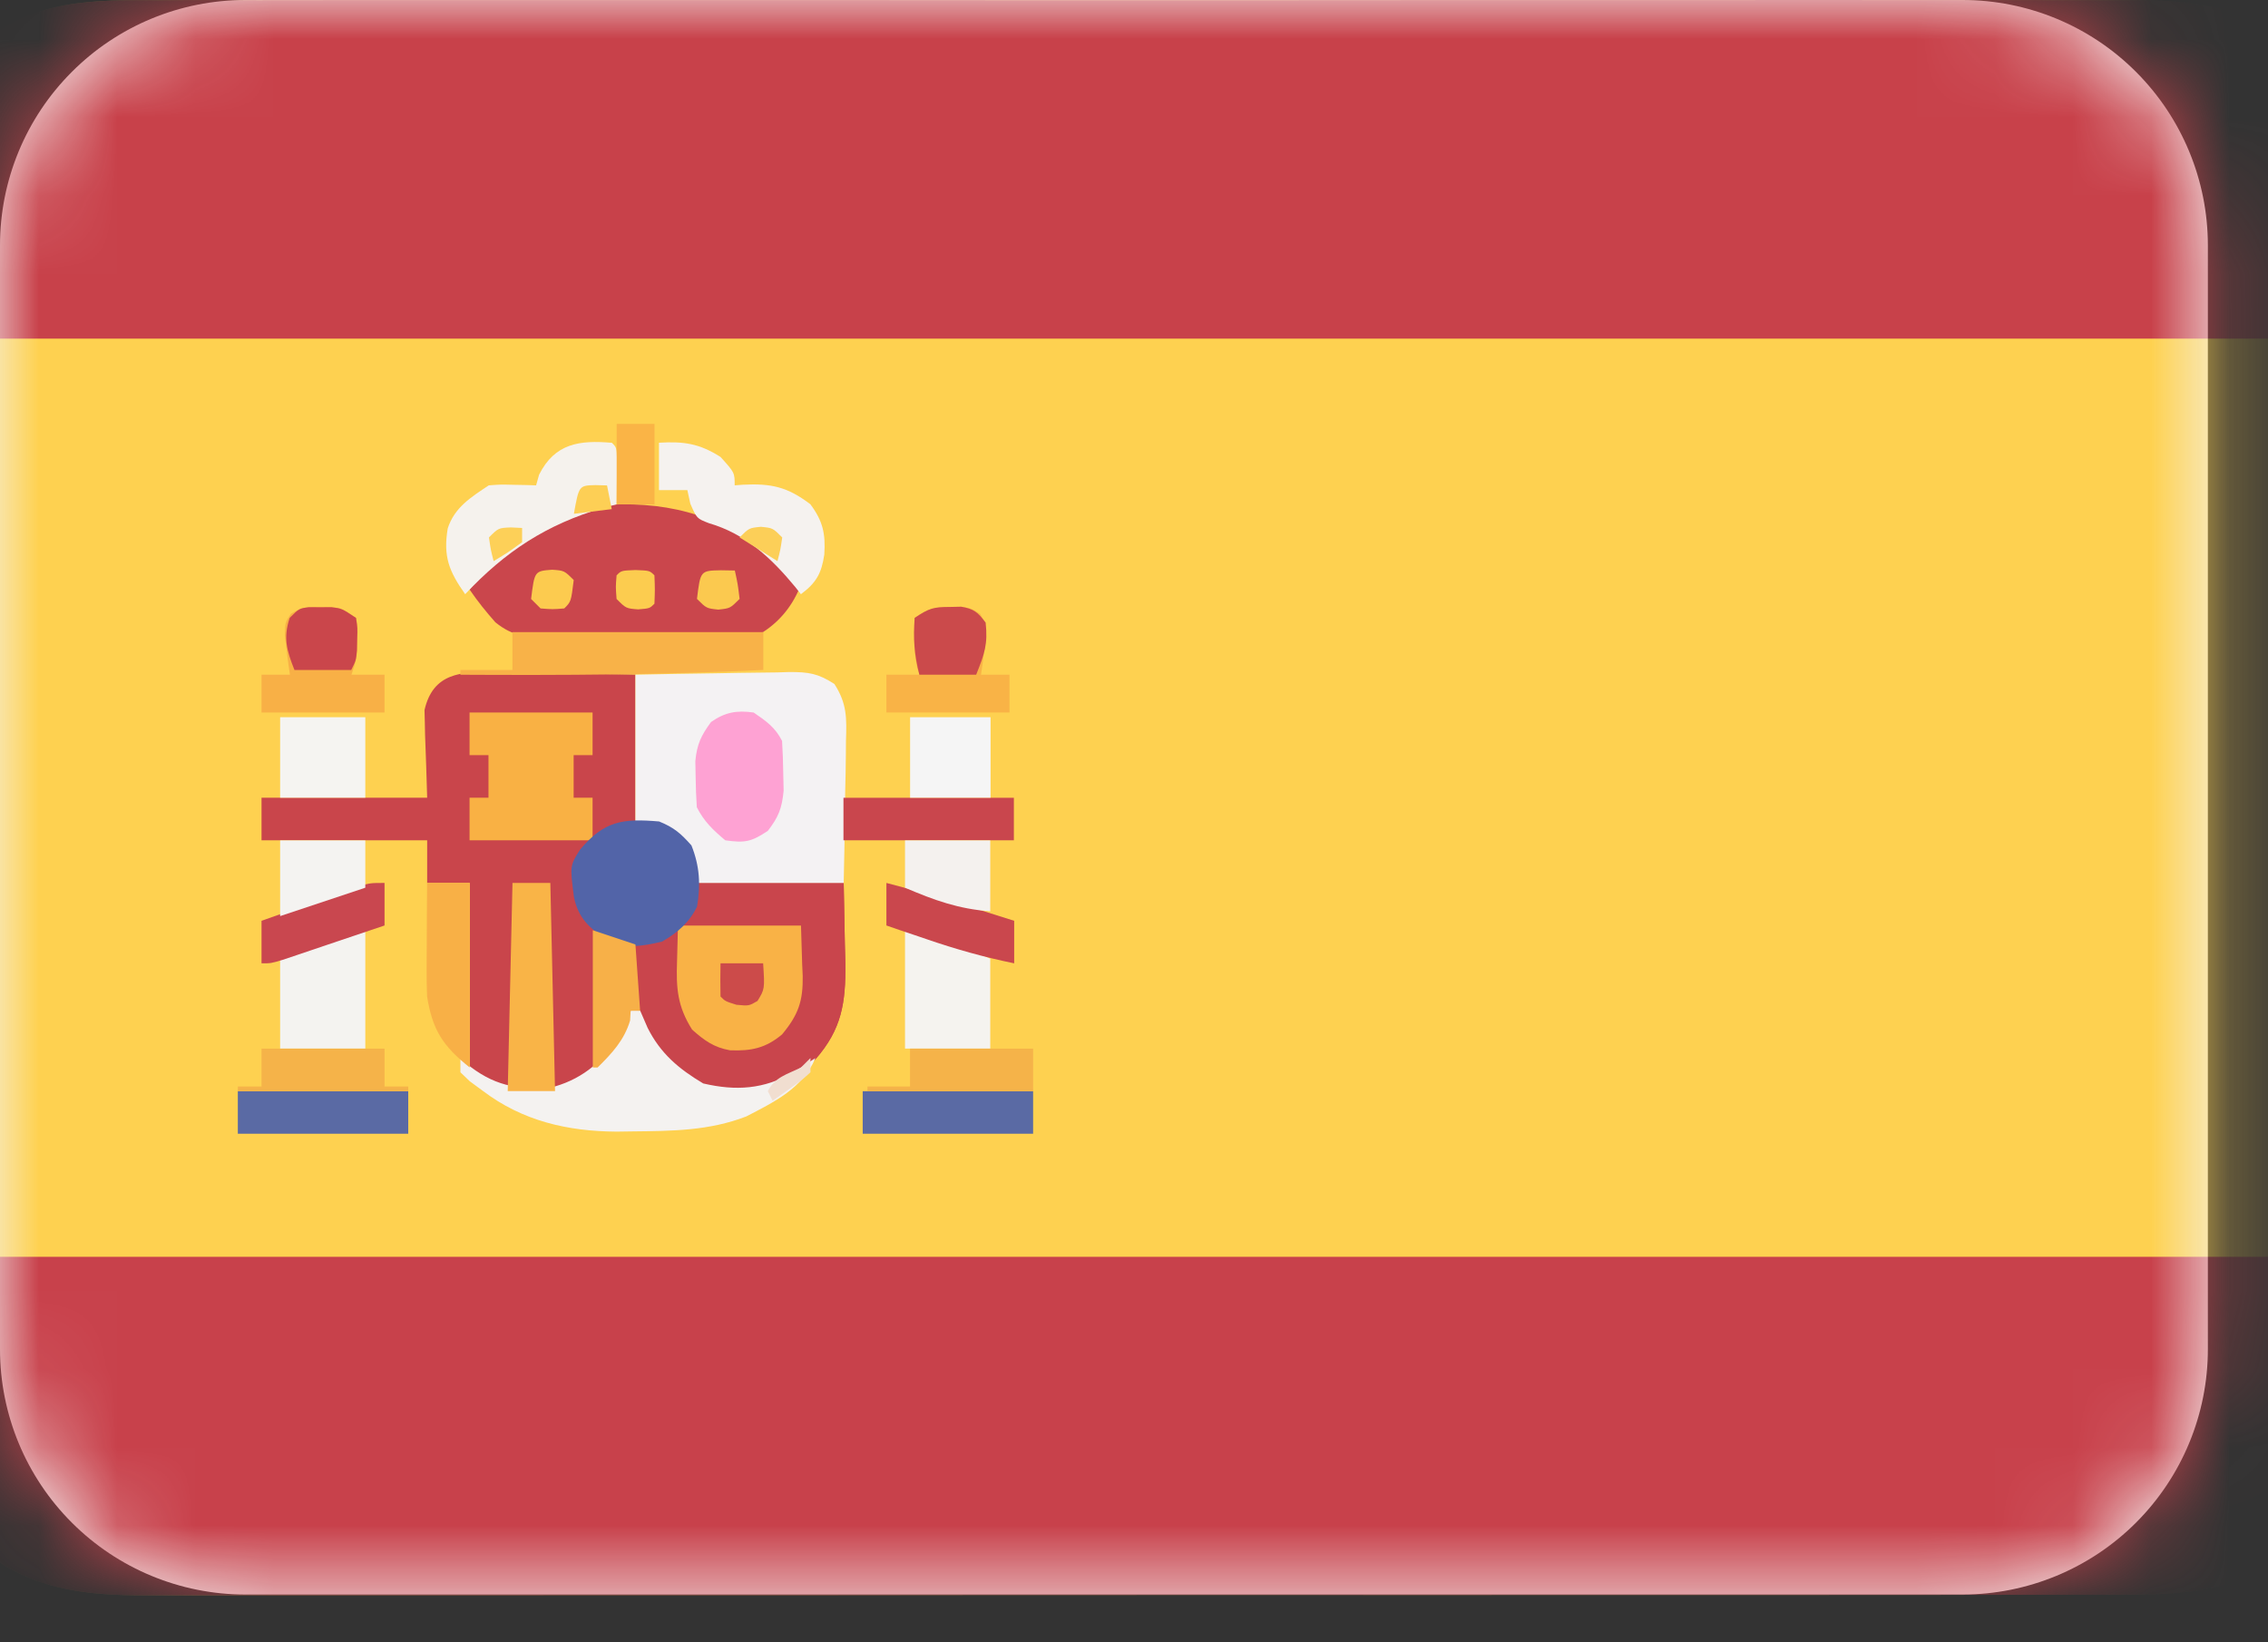 <svg width="29" height="21" viewBox="0 0 29 21" fill="none" xmlns="http://www.w3.org/2000/svg">
<rect x="0" y="0" width="29" height="21" fill="#333333" stroke="none"/>
<g clip-path="url(#clip0_259_1248)">
<path d="M28.231 17.252C28.231 18.084 27.9 18.882 27.312 19.47C26.724 20.058 25.926 20.389 25.094 20.389H3.137C2.305 20.389 1.507 20.058 0.919 19.47C0.33 18.882 0 18.084 0 17.252V3.137C0 2.305 0.33 1.507 0.919 0.919C1.507 0.33 2.305 0 3.137 0H25.094C25.926 0 26.724 0.33 27.312 0.919C27.9 1.507 28.231 2.305 28.231 3.137V17.252Z" fill="#F5F5F5"/>
<mask id="mask0_259_1248" style="mask-type:alpha" maskUnits="userSpaceOnUse" x="0" y="0" width="29" height="21">
<path d="M28.231 17.252C28.231 18.084 27.9 18.882 27.312 19.47C26.724 20.058 25.926 20.389 25.094 20.389H3.137C2.305 20.389 1.507 20.058 0.919 19.47C0.33 18.882 0 18.084 0 17.252V3.137C0 2.305 0.33 1.507 0.919 0.919C1.507 0.33 2.305 0 3.137 0H25.094C25.926 0 26.724 0.33 27.312 0.919C27.9 1.507 28.231 2.305 28.231 3.137V17.252Z" fill="#F5F5F5"/>
</mask>
<g mask="url(#mask0_259_1248)">
<path d="M2.04 0.003C2.153 0.002 2.265 0.002 2.378 0.001C2.685 0 2.992 0.001 3.3 0.002C3.632 0.002 3.964 0.001 4.296 0.001C4.947 -0 5.597 -7.23719e-05 6.247 0.001C6.775 0.001 7.304 0.001 7.832 0.001C7.908 0.001 7.983 0.001 8.061 0.001C8.213 0.001 8.366 0.001 8.519 0.001C9.912 -3.09126e-05 11.304 0.001 12.697 0.002C13.967 0.003 15.237 0.003 16.507 0.002C17.936 0.001 19.364 1.59136e-05 20.792 0.001C20.945 0.001 21.097 0.001 21.249 0.001C21.362 0.001 21.362 0.001 21.477 0.001C22.004 0.001 22.532 0.001 23.06 0C23.703 -0 24.346 -0 24.99 0.001C25.318 0.002 25.646 0.002 25.974 0.001C26.274 0.001 26.575 0.001 26.876 0.002C26.984 0.002 27.093 0.002 27.201 0.002C28.013 -0.002 28.711 0.064 29.352 0.618C29.907 1.193 30.052 1.758 30.05 2.53C30.05 2.598 30.051 2.666 30.051 2.736C30.052 2.964 30.052 3.192 30.052 3.42C30.052 3.583 30.052 3.747 30.053 3.91C30.054 4.309 30.054 4.707 30.054 5.105C30.054 5.428 30.055 5.752 30.055 6.076C30.056 6.994 30.057 7.913 30.056 8.831C30.056 8.905 30.056 8.905 30.056 8.981C30.056 9.03 30.056 9.08 30.056 9.131C30.056 9.934 30.058 10.736 30.059 11.539C30.061 12.364 30.062 13.188 30.062 14.013C30.062 14.476 30.062 14.939 30.063 15.402C30.064 15.796 30.065 16.19 30.064 16.584C30.064 16.785 30.064 16.986 30.064 17.186C30.065 17.405 30.065 17.623 30.064 17.841C30.065 17.904 30.065 17.967 30.066 18.031C30.06 18.675 29.863 19.2 29.445 19.689C28.764 20.357 27.96 20.395 27.063 20.392C26.951 20.392 26.838 20.392 26.726 20.393C26.418 20.393 26.11 20.393 25.802 20.393C25.47 20.392 25.137 20.393 24.805 20.394C24.154 20.395 23.503 20.395 22.852 20.395C22.323 20.394 21.793 20.395 21.264 20.395C21.189 20.395 21.114 20.395 21.036 20.395C20.883 20.395 20.73 20.395 20.577 20.395C19.55 20.396 18.522 20.396 17.495 20.396C17.435 20.396 17.435 20.396 17.373 20.395C17.047 20.395 16.721 20.395 16.395 20.395C15.123 20.395 13.852 20.395 12.58 20.396C11.15 20.398 9.721 20.399 8.291 20.398C7.535 20.398 6.778 20.398 6.021 20.399C5.377 20.4 4.733 20.4 4.089 20.399C3.76 20.399 3.432 20.398 3.103 20.399C2.802 20.4 2.501 20.4 2.2 20.399C2.092 20.399 1.983 20.399 1.874 20.399C1.07 20.404 0.341 20.318 -0.287 19.763C-0.812 19.171 -0.98 18.637 -0.976 17.857C-0.976 17.789 -0.976 17.721 -0.977 17.651C-0.978 17.423 -0.977 17.195 -0.977 16.968C-0.977 16.804 -0.977 16.641 -0.978 16.477C-0.979 16.08 -0.979 15.682 -0.979 15.284C-0.979 14.961 -0.979 14.638 -0.979 14.314C-0.979 14.268 -0.979 14.222 -0.979 14.175C-0.979 14.081 -0.979 13.988 -0.979 13.894C-0.98 13.016 -0.98 12.139 -0.979 11.262C-0.979 10.46 -0.979 9.658 -0.981 8.856C-0.982 8.032 -0.983 7.208 -0.982 6.383C-0.982 5.921 -0.982 5.459 -0.983 4.996C-0.984 4.603 -0.984 4.209 -0.983 3.815C-0.983 3.615 -0.983 3.414 -0.984 3.213C-0.984 2.995 -0.984 2.778 -0.983 2.56C-0.983 2.497 -0.984 2.434 -0.984 2.37C-0.977 1.645 -0.723 1.099 -0.226 0.578C0.39 -0.016 1.242 -0.002 2.04 0.003Z" fill="#FED150"/>
<path d="M2.039 0.003C2.152 0.002 2.264 0.002 2.377 0.001C2.684 0 2.992 0.001 3.299 0.002C3.631 0.002 3.963 0.001 4.296 0.001C4.946 -0 5.596 -7.23719e-05 6.246 0.001C6.775 0.001 7.303 0.001 7.832 0.001C7.907 0.001 7.982 0.001 8.06 0.001C8.213 0.001 8.366 0.001 8.518 0.001C9.911 -3.09127e-05 11.303 0.001 12.696 0.002C13.966 0.003 15.236 0.003 16.506 0.002C17.935 0.001 19.363 1.59136e-05 20.791 0.001C20.944 0.001 21.096 0.001 21.248 0.001C21.361 0.001 21.361 0.001 21.476 0.001C22.003 0.001 22.531 0.001 23.059 0C23.702 -0 24.345 -0 24.989 0.001C25.317 0.002 25.645 0.002 25.973 0.001C26.274 0.001 26.574 0.001 26.875 0.002C26.983 0.002 27.092 0.002 27.2 0.002C28.012 -0.002 28.71 0.064 29.352 0.618C30.366 1.669 30.033 2.823 30.033 4.33C19.808 4.33 9.582 4.33 -0.953 4.33C-0.953 1.339 -0.953 1.339 -0.227 0.578C0.389 -0.016 1.241 -0.002 2.039 0.003Z" fill="#C8414A"/>
<path d="M-0.954 16.071C9.272 16.071 19.497 16.071 30.032 16.071C30.032 19 30.032 19 29.444 19.689C28.763 20.357 27.958 20.395 27.061 20.392C26.949 20.392 26.837 20.392 26.724 20.393C26.416 20.393 26.108 20.393 25.8 20.393C25.468 20.393 25.136 20.393 24.803 20.394C24.152 20.395 23.501 20.395 22.85 20.395C22.321 20.395 21.792 20.395 21.263 20.395C21.187 20.395 21.112 20.395 21.034 20.395C20.881 20.395 20.728 20.395 20.575 20.395C19.548 20.396 18.521 20.396 17.493 20.396C17.433 20.396 17.433 20.396 17.372 20.396C17.046 20.395 16.72 20.395 16.393 20.395C15.122 20.395 13.85 20.395 12.578 20.396C11.149 20.398 9.719 20.399 8.29 20.398C7.533 20.398 6.776 20.398 6.02 20.399C5.375 20.4 4.731 20.4 4.087 20.399C3.759 20.399 3.43 20.399 3.101 20.399C2.801 20.4 2.5 20.4 2.199 20.399C2.09 20.399 1.981 20.399 1.873 20.399C1.068 20.404 0.339 20.318 -0.288 19.763C-1.261 18.666 -0.954 17.655 -0.954 16.071Z" fill="#C8414B"/>
<path d="M6.31 8.597C6.362 8.598 6.414 8.598 6.468 8.599C6.633 8.6 6.798 8.604 6.964 8.608C7.076 8.609 7.188 8.611 7.301 8.612C7.575 8.615 7.85 8.621 8.125 8.627C8.125 9.246 8.125 9.865 8.125 10.503C8.265 10.523 8.404 10.543 8.548 10.563C8.722 10.692 8.722 10.692 8.851 10.866C8.881 11.076 8.881 11.076 8.912 11.29C9.531 11.29 10.15 11.29 10.788 11.29C10.793 11.549 10.798 11.809 10.803 12.076C10.805 12.157 10.807 12.238 10.809 12.322C10.814 12.825 10.762 13.162 10.427 13.544C10.055 13.851 9.798 13.984 9.308 13.971C8.871 13.919 8.609 13.675 8.327 13.353C8.235 13.21 8.208 13.092 8.185 12.924C8.145 12.924 8.105 12.924 8.064 12.924C8.058 12.969 8.052 13.013 8.046 13.06C7.966 13.377 7.724 13.604 7.466 13.795C7.159 13.97 6.837 14.021 6.491 13.953C6.331 13.873 6.171 13.793 6.007 13.71C6.007 12.912 6.007 12.113 6.007 11.29C5.827 11.29 5.647 11.29 5.462 11.29C5.462 11.11 5.462 10.93 5.462 10.745C4.763 10.745 4.064 10.745 3.344 10.745C3.344 10.565 3.344 10.386 3.344 10.2C4.043 10.2 4.742 10.2 5.462 10.2C5.45 9.796 5.45 9.796 5.435 9.391C5.434 9.315 5.434 9.315 5.432 9.237C5.431 9.185 5.429 9.134 5.428 9.08C5.536 8.603 5.901 8.584 6.31 8.597Z" fill="#C9454B"/>
<path d="M8.428 10.504C8.683 10.607 8.799 10.739 8.912 10.988C8.912 11.088 8.912 11.188 8.912 11.291C9.531 11.291 10.15 11.291 10.788 11.291C10.793 11.55 10.798 11.81 10.803 12.078C10.805 12.159 10.808 12.239 10.81 12.323C10.815 12.826 10.762 13.163 10.427 13.545C10.056 13.852 9.798 13.985 9.309 13.972C8.871 13.92 8.609 13.677 8.328 13.354C8.236 13.211 8.209 13.093 8.186 12.925C8.146 12.925 8.106 12.925 8.065 12.925C8.062 12.966 8.06 13.007 8.057 13.05C7.982 13.301 7.826 13.469 7.641 13.651C7.621 13.651 7.601 13.651 7.58 13.651C7.58 13.598 7.579 13.545 7.578 13.49C7.574 13.292 7.57 13.094 7.565 12.895C7.563 12.81 7.561 12.724 7.559 12.639C7.557 12.515 7.554 12.392 7.551 12.268C7.549 12.194 7.548 12.12 7.546 12.043C7.518 11.817 7.445 11.672 7.338 11.472C7.282 11.078 7.282 11.078 7.416 10.865C7.723 10.498 7.956 10.463 8.428 10.504Z" fill="#C9454C"/>
<path d="M8.125 8.627C8.456 8.62 8.786 8.614 9.117 8.61C9.229 8.609 9.342 8.607 9.454 8.604C9.616 8.601 9.778 8.599 9.939 8.598C10.014 8.595 10.014 8.595 10.091 8.593C10.338 8.593 10.457 8.609 10.669 8.746C10.831 8.997 10.827 9.183 10.817 9.476C10.817 9.527 10.817 9.579 10.816 9.633C10.815 9.798 10.811 9.963 10.807 10.129C10.805 10.241 10.804 10.353 10.803 10.466C10.8 10.741 10.794 11.015 10.788 11.29C10.169 11.29 9.55 11.29 8.912 11.29C8.852 11.08 8.852 11.08 8.791 10.866C8.593 10.595 8.482 10.605 8.125 10.503C8.125 9.884 8.125 9.265 8.125 8.627Z" fill="#F4F2F3"/>
<path d="M9.829 7.083C9.975 7.207 10.109 7.338 10.24 7.478C10.143 7.731 9.983 7.936 9.756 8.083C9.512 8.139 9.272 8.138 9.023 8.137C8.917 8.139 8.917 8.139 8.808 8.14C8.658 8.141 8.509 8.141 8.359 8.14C8.131 8.139 7.903 8.144 7.675 8.148C7.529 8.149 7.383 8.149 7.237 8.149C7.17 8.15 7.102 8.152 7.032 8.154C6.745 8.149 6.561 8.142 6.334 7.957C6.214 7.822 6.106 7.687 6.004 7.538C6.45 6.977 6.937 6.639 7.638 6.464C8.472 6.394 9.162 6.559 9.829 7.083Z" fill="#CA464C"/>
<path d="M6.004 9.111C6.523 9.111 7.042 9.111 7.577 9.111C7.577 9.291 7.577 9.47 7.577 9.656C7.498 9.656 7.418 9.656 7.335 9.656C7.335 9.835 7.335 10.015 7.335 10.2C7.415 10.2 7.495 10.2 7.577 10.2C7.577 10.38 7.577 10.56 7.577 10.745C7.058 10.745 6.539 10.745 6.004 10.745C6.004 10.565 6.004 10.385 6.004 10.2C6.084 10.2 6.164 10.2 6.246 10.2C6.246 10.021 6.246 9.841 6.246 9.656C6.166 9.656 6.086 9.656 6.004 9.656C6.004 9.476 6.004 9.296 6.004 9.111Z" fill="#F9B144"/>
<path d="M8.065 12.924C8.105 12.924 8.145 12.924 8.186 12.924C8.218 12.996 8.249 13.069 8.281 13.143C8.446 13.472 8.68 13.668 8.992 13.854C9.413 13.952 9.764 13.928 10.142 13.715C10.237 13.654 10.332 13.592 10.426 13.529C10.268 13.913 9.896 14.093 9.542 14.276C9.069 14.459 8.594 14.462 8.092 14.467C8.023 14.468 7.954 14.469 7.884 14.47C7.255 14.466 6.681 14.333 6.174 13.949C6.091 13.888 6.091 13.888 6.007 13.826C5.967 13.788 5.928 13.75 5.887 13.711C5.887 13.651 5.887 13.591 5.887 13.529C5.93 13.566 5.974 13.604 6.019 13.643C6.362 13.902 6.675 13.943 7.097 13.892C7.475 13.781 7.726 13.548 7.944 13.226C8.027 13.06 8.027 13.06 8.065 12.924Z" fill="#F4F2F0"/>
<path d="M8.669 11.835C9.188 11.835 9.707 11.835 10.242 11.835C10.25 12.078 10.25 12.078 10.257 12.327C10.259 12.377 10.262 12.428 10.264 12.479C10.269 12.798 10.21 12.974 10 13.227C9.791 13.402 9.607 13.441 9.334 13.43C9.127 13.393 9.006 13.304 8.85 13.166C8.662 12.868 8.645 12.636 8.657 12.296C8.661 12.144 8.665 11.992 8.669 11.835Z" fill="#F9B246"/>
<path d="M8.428 10.504C8.62 10.582 8.705 10.657 8.841 10.81C8.947 11.074 8.96 11.314 8.913 11.593C8.81 11.8 8.666 11.924 8.466 12.04C8.218 12.099 8.004 12.136 7.767 12.02C7.541 11.871 7.396 11.746 7.339 11.472C7.287 11.071 7.287 11.071 7.416 10.865C7.724 10.499 7.956 10.463 8.428 10.504Z" fill="#5264A8"/>
<path d="M7.824 5.662C7.884 5.722 7.884 5.722 7.89 5.887C7.889 5.954 7.889 6.021 7.888 6.089C7.887 6.156 7.887 6.223 7.886 6.292C7.886 6.344 7.885 6.395 7.884 6.449C7.827 6.464 7.769 6.479 7.71 6.494C6.989 6.706 6.463 7.049 5.948 7.598C5.741 7.305 5.665 7.115 5.725 6.756C5.813 6.486 6.024 6.357 6.25 6.206C6.4 6.195 6.4 6.195 6.564 6.199C6.619 6.2 6.673 6.201 6.729 6.202C6.771 6.204 6.812 6.205 6.855 6.206C6.874 6.139 6.874 6.139 6.893 6.07C7.096 5.665 7.415 5.627 7.824 5.662Z" fill="#F5F2ED"/>
<path d="M6.552 8.083C7.611 8.083 8.669 8.083 9.76 8.083C9.76 8.243 9.76 8.403 9.76 8.567C8.468 8.63 7.18 8.635 5.887 8.628C5.887 8.608 5.887 8.588 5.887 8.567C6.106 8.567 6.326 8.567 6.552 8.567C6.552 8.407 6.552 8.248 6.552 8.083Z" fill="#F8B248"/>
<path d="M8.426 5.661C8.743 5.642 8.943 5.671 9.213 5.843C9.394 6.043 9.394 6.043 9.394 6.206C9.429 6.203 9.463 6.2 9.498 6.198C9.864 6.18 10.068 6.225 10.362 6.448C10.524 6.665 10.557 6.828 10.54 7.091C10.505 7.329 10.439 7.451 10.241 7.598C10.217 7.567 10.193 7.537 10.168 7.505C9.863 7.136 9.533 6.826 9.065 6.69C8.91 6.63 8.91 6.63 8.827 6.441C8.814 6.383 8.802 6.326 8.789 6.267C8.669 6.267 8.549 6.267 8.426 6.267C8.426 6.067 8.426 5.867 8.426 5.661Z" fill="#F5F2EF"/>
<path d="M9.637 9.111C9.797 9.221 9.912 9.3 10 9.474C10.009 9.612 10.013 9.749 10.015 9.887C10.017 9.961 10.018 10.035 10.02 10.111C9.998 10.337 9.955 10.446 9.818 10.624C9.605 10.766 9.524 10.78 9.274 10.745C9.118 10.614 9.002 10.504 8.91 10.322C8.901 10.194 8.897 10.067 8.895 9.94C8.894 9.871 8.892 9.803 8.891 9.732C8.912 9.516 8.964 9.406 9.092 9.232C9.271 9.107 9.421 9.08 9.637 9.111Z" fill="#FEA2D3"/>
<path d="M4.671 11.895C4.671 12.394 4.671 12.894 4.671 13.408C4.312 13.408 3.952 13.408 3.582 13.408C3.582 13.029 3.582 12.649 3.582 12.258C4.478 11.895 4.478 11.895 4.671 11.895Z" fill="#F4F3F0"/>
<path d="M11.572 11.895C12.238 12.077 12.238 12.077 12.662 12.258C12.662 12.638 12.662 13.017 12.662 13.408C12.302 13.408 11.943 13.408 11.572 13.408C11.572 12.909 11.572 12.409 11.572 11.895Z" fill="#F5F3EF"/>
<path d="M12.151 7.761C12.198 7.76 12.245 7.759 12.293 7.758C12.423 7.78 12.423 7.78 12.532 7.85C12.637 8.01 12.61 8.119 12.586 8.306C12.579 8.366 12.572 8.426 12.564 8.488C12.557 8.534 12.551 8.58 12.544 8.627C12.664 8.627 12.784 8.627 12.908 8.627C12.908 8.787 12.908 8.947 12.908 9.111C12.388 9.111 11.869 9.111 11.334 9.111C11.334 8.951 11.334 8.792 11.334 8.627C11.474 8.627 11.614 8.627 11.758 8.627C11.748 8.597 11.738 8.567 11.727 8.536C11.683 8.316 11.683 8.126 11.697 7.901C11.885 7.776 11.936 7.762 12.151 7.761Z" fill="#F9B346"/>
<path d="M4.1 7.761C4.147 7.761 4.194 7.762 4.242 7.762C4.373 7.78 4.373 7.78 4.554 7.901C4.574 8.026 4.574 8.026 4.569 8.17C4.568 8.217 4.567 8.264 4.566 8.313C4.554 8.446 4.554 8.446 4.494 8.627C4.633 8.627 4.773 8.627 4.917 8.627C4.917 8.787 4.917 8.947 4.917 9.111C4.398 9.111 3.879 9.111 3.344 9.111C3.344 8.952 3.344 8.792 3.344 8.627C3.464 8.627 3.583 8.627 3.707 8.627C3.7 8.581 3.694 8.535 3.687 8.488C3.68 8.428 3.673 8.368 3.665 8.306C3.658 8.246 3.65 8.186 3.642 8.125C3.646 7.962 3.646 7.962 3.719 7.85C3.856 7.762 3.939 7.758 4.1 7.761Z" fill="#F8B046"/>
<path d="M6.553 11.29C6.712 11.29 6.872 11.29 7.037 11.29C7.057 12.168 7.077 13.047 7.097 13.952C6.898 13.952 6.698 13.952 6.492 13.952C6.512 13.074 6.532 12.195 6.553 11.29Z" fill="#F9B447"/>
<path d="M11.031 13.953C11.75 13.953 12.469 13.953 13.21 13.953C13.21 14.132 13.21 14.312 13.21 14.497C12.491 14.497 11.772 14.497 11.031 14.497C11.031 14.318 11.031 14.138 11.031 13.953Z" fill="#5A6AA4"/>
<path d="M3.041 13.953C3.76 13.953 4.479 13.953 5.22 13.953C5.22 14.132 5.22 14.312 5.22 14.497C4.501 14.497 3.782 14.497 3.041 14.497C3.041 14.318 3.041 14.138 3.041 13.953Z" fill="#5A6AA4"/>
<path d="M10.785 10.201C11.504 10.201 12.223 10.201 12.964 10.201C12.964 10.38 12.964 10.56 12.964 10.745C12.245 10.745 11.526 10.745 10.785 10.745C10.785 10.566 10.785 10.386 10.785 10.201Z" fill="#C9464D"/>
<path d="M3.582 9.171C3.942 9.171 4.301 9.171 4.671 9.171C4.671 9.511 4.671 9.85 4.671 10.2C4.312 10.2 3.952 10.2 3.582 10.2C3.582 9.861 3.582 9.521 3.582 9.171Z" fill="#F5F4F1"/>
<path d="M5.461 11.29C5.641 11.29 5.821 11.29 6.006 11.29C6.006 12.068 6.006 12.847 6.006 13.65C5.661 13.374 5.53 13.17 5.461 12.742C5.456 12.626 5.455 12.511 5.455 12.395C5.455 12.33 5.456 12.266 5.456 12.199C5.456 12.132 5.457 12.066 5.457 11.997C5.458 11.929 5.458 11.861 5.458 11.791C5.459 11.624 5.46 11.457 5.461 11.29Z" fill="#F8B046"/>
<path d="M11.637 9.171C11.976 9.171 12.316 9.171 12.666 9.171C12.666 9.511 12.666 9.85 12.666 10.2C12.326 10.2 11.986 10.2 11.637 10.2C11.637 9.861 11.637 9.521 11.637 9.171Z" fill="#F5F5F5"/>
<path d="M3.344 13.409C3.863 13.409 4.382 13.409 4.917 13.409C4.917 13.569 4.917 13.728 4.917 13.893C5.017 13.893 5.117 13.893 5.22 13.893C5.22 13.913 5.22 13.933 5.22 13.953C4.501 13.953 3.782 13.953 3.041 13.953C3.041 13.933 3.041 13.913 3.041 13.893C3.141 13.893 3.241 13.893 3.344 13.893C3.344 13.733 3.344 13.573 3.344 13.409Z" fill="#F5B349"/>
<path d="M11.636 13.409C12.156 13.409 12.675 13.409 13.21 13.409C13.21 13.588 13.21 13.768 13.21 13.953C12.511 13.953 11.812 13.953 11.092 13.953C11.092 13.933 11.092 13.913 11.092 13.893C11.271 13.893 11.451 13.893 11.636 13.893C11.636 13.733 11.636 13.573 11.636 13.409Z" fill="#F5B349"/>
<path d="M11.334 11.29C11.884 11.433 12.426 11.602 12.968 11.774C12.968 11.954 12.968 12.133 12.968 12.318C12.583 12.239 12.216 12.136 11.845 12.008C11.795 11.992 11.746 11.975 11.695 11.957C11.574 11.917 11.454 11.876 11.334 11.834C11.334 11.655 11.334 11.475 11.334 11.29Z" fill="#CA474D"/>
<path d="M11.572 10.746C11.932 10.746 12.291 10.746 12.662 10.746C12.662 11.045 12.662 11.345 12.662 11.653C12.257 11.623 11.945 11.511 11.572 11.351C11.572 11.151 11.572 10.951 11.572 10.746Z" fill="#F4F1EE"/>
<path d="M4.917 11.29C4.917 11.469 4.917 11.649 4.917 11.834C4.678 11.915 4.438 11.996 4.199 12.076C4.13 12.099 4.062 12.123 3.992 12.146C3.927 12.168 3.861 12.19 3.794 12.213C3.734 12.233 3.674 12.253 3.612 12.274C3.465 12.318 3.465 12.318 3.344 12.318C3.344 12.139 3.344 11.959 3.344 11.774C3.572 11.693 3.8 11.612 4.028 11.532C4.093 11.508 4.158 11.485 4.225 11.462C4.287 11.44 4.349 11.418 4.413 11.396C4.471 11.375 4.528 11.355 4.587 11.334C4.736 11.29 4.736 11.29 4.917 11.29Z" fill="#C9474F"/>
<path d="M3.582 10.746C3.942 10.746 4.301 10.746 4.671 10.746C4.671 10.945 4.671 11.145 4.671 11.351C4.132 11.531 4.132 11.531 3.582 11.714C3.582 11.394 3.582 11.075 3.582 10.746Z" fill="#F4F3F1"/>
<path d="M7.58 11.895C7.76 11.955 7.94 12.015 8.125 12.077C8.145 12.356 8.165 12.636 8.185 12.924C8.145 12.924 8.105 12.924 8.064 12.924C8.062 12.965 8.059 13.006 8.057 13.049C7.982 13.3 7.826 13.468 7.641 13.65C7.621 13.65 7.601 13.65 7.58 13.65C7.58 13.071 7.58 12.492 7.58 11.895Z" fill="#F7B048"/>
<path d="M12.149 7.761C12.196 7.76 12.242 7.759 12.291 7.758C12.453 7.785 12.505 7.831 12.603 7.961C12.633 8.238 12.589 8.359 12.482 8.627C12.242 8.627 12.002 8.627 11.755 8.627C11.689 8.361 11.677 8.173 11.695 7.901C11.882 7.776 11.934 7.762 12.149 7.761Z" fill="#CB4A4B"/>
<path d="M3.95 7.764C3.998 7.764 4.045 7.764 4.094 7.765C4.165 7.764 4.165 7.764 4.237 7.764C4.37 7.78 4.37 7.78 4.552 7.901C4.572 8.027 4.572 8.027 4.567 8.173C4.566 8.221 4.565 8.269 4.564 8.319C4.552 8.445 4.552 8.445 4.491 8.567C4.251 8.567 4.012 8.567 3.765 8.567C3.667 8.319 3.619 8.157 3.704 7.901C3.825 7.78 3.825 7.78 3.95 7.764Z" fill="#CA464B"/>
<path d="M7.885 5.42C8.045 5.42 8.204 5.42 8.369 5.42C8.369 5.76 8.369 6.099 8.369 6.449C8.209 6.449 8.049 6.449 7.885 6.449C7.885 6.11 7.885 5.77 7.885 5.42Z" fill="#FAB446"/>
<path d="M9.213 12.318C9.393 12.318 9.572 12.318 9.758 12.318C9.779 12.646 9.779 12.646 9.686 12.799C9.576 12.863 9.576 12.863 9.417 12.848C9.273 12.803 9.273 12.803 9.213 12.742C9.21 12.601 9.21 12.46 9.213 12.318Z" fill="#CC4B4A"/>
<path d="M9.218 7.292C9.306 7.293 9.306 7.293 9.396 7.295C9.434 7.469 9.434 7.469 9.457 7.658C9.336 7.779 9.336 7.779 9.184 7.795C9.033 7.779 9.033 7.779 8.912 7.658C8.956 7.297 8.956 7.297 9.218 7.292Z" fill="#FBC94F"/>
<path d="M7.06 7.285C7.215 7.296 7.215 7.296 7.336 7.417C7.302 7.693 7.302 7.693 7.215 7.78C7.067 7.792 7.067 7.792 6.912 7.78C6.872 7.74 6.832 7.7 6.791 7.659C6.835 7.302 6.835 7.302 7.06 7.285Z" fill="#FCCB4F"/>
<path d="M8.126 7.289C8.307 7.296 8.307 7.296 8.368 7.357C8.375 7.538 8.375 7.538 8.368 7.72C8.307 7.78 8.307 7.78 8.16 7.792C8.005 7.78 8.005 7.78 7.884 7.659C7.872 7.504 7.872 7.504 7.884 7.357C7.944 7.296 7.944 7.296 8.126 7.289Z" fill="#FCCC4F"/>
<path d="M7.614 6.203C7.687 6.205 7.687 6.205 7.762 6.207C7.782 6.307 7.801 6.407 7.822 6.51C7.662 6.529 7.503 6.549 7.338 6.57C7.403 6.208 7.403 6.208 7.614 6.203Z" fill="#FDCF55"/>
<path d="M9.729 6.736C9.881 6.751 9.881 6.751 10.002 6.872C9.979 7.031 9.979 7.031 9.941 7.175C9.781 7.075 9.622 6.975 9.457 6.872C9.578 6.751 9.578 6.751 9.729 6.736Z" fill="#FCCF58"/>
<path d="M6.532 6.744C6.579 6.746 6.627 6.749 6.676 6.751C6.676 6.811 6.676 6.871 6.676 6.933C6.494 7.065 6.494 7.065 6.312 7.175C6.275 7.031 6.275 7.031 6.252 6.872C6.373 6.751 6.373 6.751 6.532 6.744Z" fill="#FDD058"/>
<path d="M10.363 13.529C10.363 13.589 10.363 13.649 10.363 13.711C10.257 13.808 10.257 13.808 10.121 13.904C10.076 13.936 10.031 13.968 9.985 14.001C9.95 14.025 9.915 14.049 9.879 14.074C9.859 14.034 9.839 13.994 9.818 13.953C9.909 13.771 10.064 13.738 10.242 13.65C10.282 13.61 10.322 13.57 10.363 13.529Z" fill="#F1DED0"/>
</g>
</g>
<defs>
<clipPath id="clip0_259_1248">
<rect width="29" height="21" fill="white"/>
</clipPath>
</defs>
</svg>
